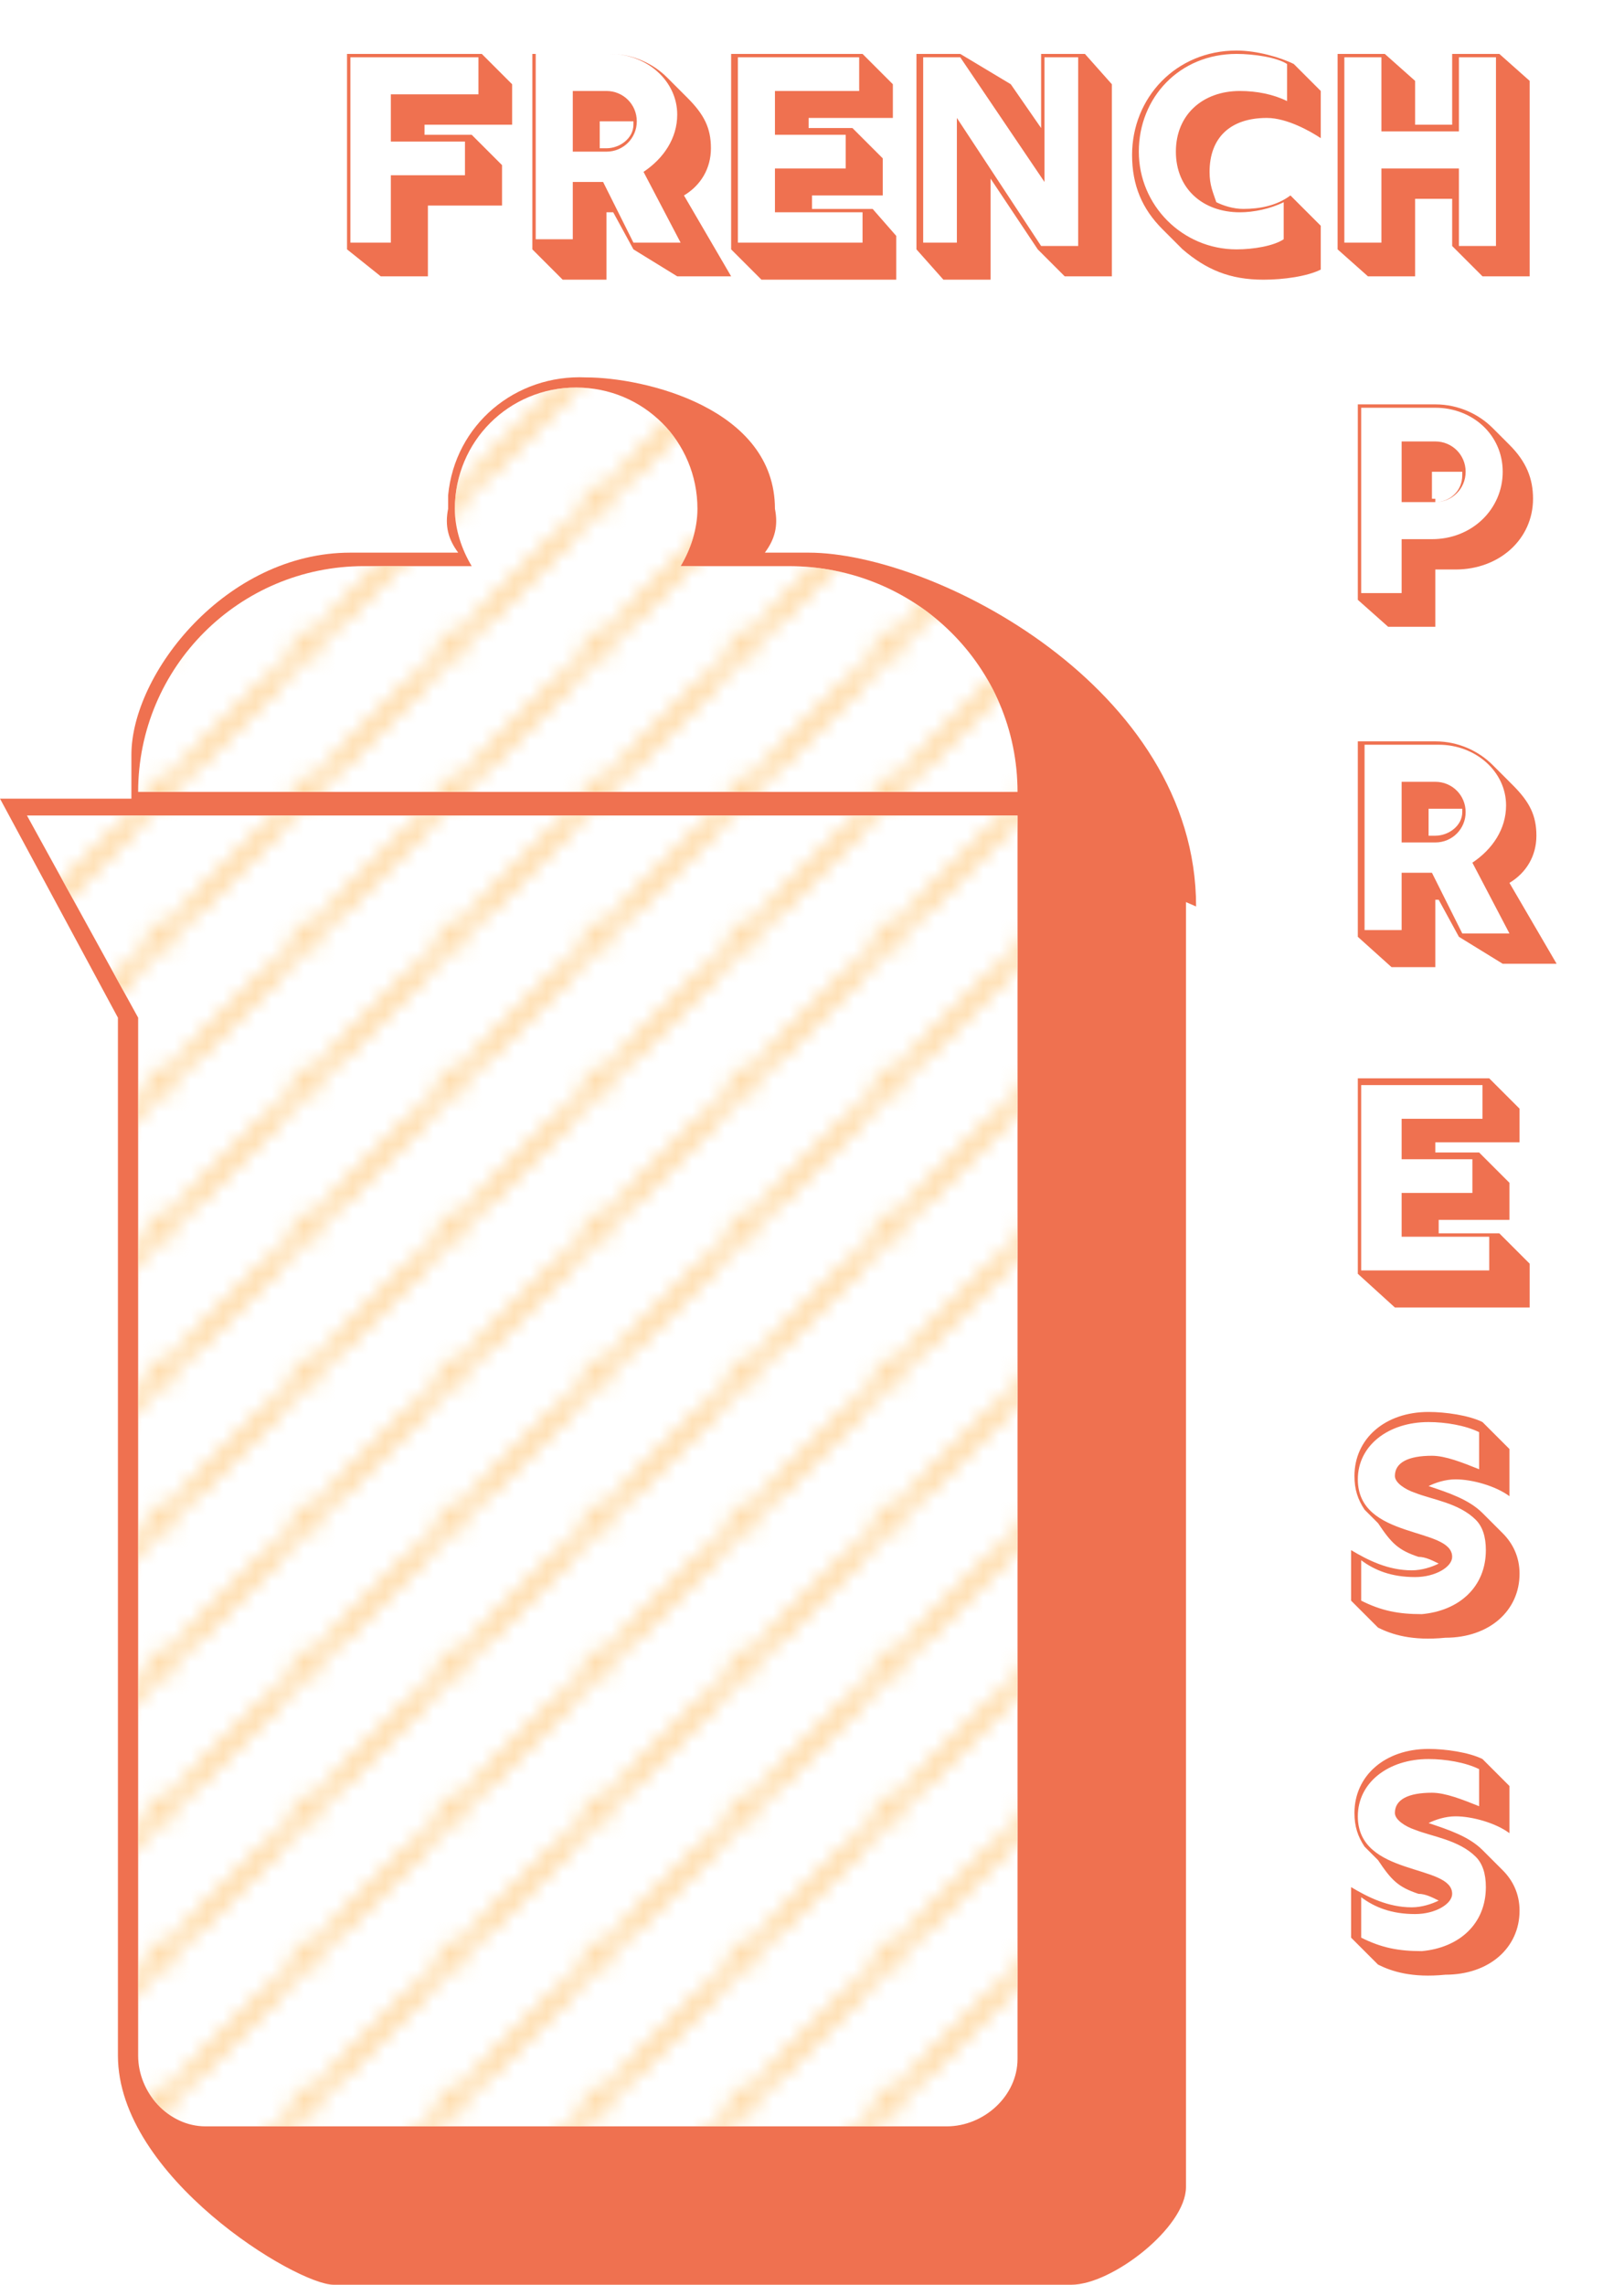 <?xml version="1.0" encoding="utf-8"?>
<!-- Generator: Adobe Illustrator 25.3.0, SVG Export Plug-In . SVG Version: 6.00 Build 0)  -->
<svg version="1.1" id="Ebene_1" xmlns="http://www.w3.org/2000/svg" xmlns:xlink="http://www.w3.org/1999/xlink" x="0px" y="0px"
	 viewBox="0 0 48.2 67.8" style="enable-background:new 0 0 48.2 67.8;" xml:space="preserve">
<style type="text/css">
	.st0{fill:none;}
	.st1{fill:none;stroke:#FFD89F;stroke-width:0.5;stroke-miterlimit:10;}
	.st2{fill:#EF7150;}
	.st3{fill:#FFFFFF;}
	.st4{fill:url(#SVGID_2_);}
	.st5{fill:url(#SVGID_4_);}
	.st6{enable-background:new    ;}
</style>
<pattern  y="67.8" width="8.5" height="8.5" patternUnits="userSpaceOnUse" id="SVGID_3_" viewBox="15.5 -24 8.5 8.5" style="overflow:visible;">
	<g>
		<rect x="15.5" y="-24" class="st0" width="8.5" height="8.5"/>
		<rect x="15.5" y="-24" class="st0" width="8.5" height="8.5"/>
		<rect x="15.5" y="-24" class="st0" width="8.5" height="8.5"/>
		<line class="st1" x1="17.2" y1="-0.2" x2="39.2" y2="-22.2"/>
		<line class="st1" x1="8.7" y1="-0.2" x2="30.7" y2="-22.2"/>
		<line class="st1" x1="0.2" y1="-0.2" x2="22.2" y2="-22.2"/>
		<line class="st1" x1="17.2" y1="-8.7" x2="39.2" y2="-30.7"/>
		<line class="st1" x1="8.7" y1="-8.7" x2="30.7" y2="-30.7"/>
		<line class="st1" x1="0.2" y1="-8.7" x2="22.2" y2="-30.7"/>
		<line class="st1" x1="17.2" y1="-17.2" x2="39.2" y2="-39.2"/>
		<line class="st1" x1="8.7" y1="-17.2" x2="30.7" y2="-39.2"/>
		<line class="st1" x1="0.2" y1="-17.2" x2="22.2" y2="-39.2"/>
	</g>
</pattern>
<g id="Ebene_2_1_">
	<g id="Ebene_1-2">
		<g id="Ebene_2-2">
			<path class="st2" d="M3.5,30.2V61c0,3.6,5.3,6.8,6.4,6.8h21.9c1.2,0,3.4-1.7,3.4-2.9V26.1l-5.1-2.4H0L3.5,30.2z"/>
			<path class="st2" d="M24,16.4h-1.3c0.3-0.4,0.4-0.8,0.3-1.3c0-3-3.9-3.9-5.6-3.9c-2.1-0.1-3.9,1.4-4.1,3.5c0,0.1,0,0.2,0,0.4
				c-0.1,0.5,0,0.9,0.3,1.3h-3.2c-3.7,0-6.5,3.6-6.5,6v2.3h26.5l5.1,2.2C35.5,20.4,27.7,16.4,24,16.4z"/>
			<path class="st3" d="M4.1,30.2V61c0,1.1,0.9,2.1,2,2.1c0,0,0.1,0,0.1,0h21.9c1.1,0,2.1-0.9,2.1-2c0,0,0-0.1,0-0.1V24.2H0.8
				L4.1,30.2z"/>
			<path class="st3" d="M23.4,16.8h-3.2c0.3-0.5,0.5-1.1,0.5-1.7c0-2-1.6-3.6-3.6-3.6s-3.6,1.6-3.6,3.6c0,0.6,0.2,1.2,0.5,1.7h-3.2
				c-3.7,0-6.7,3-6.7,6.7c0,0,0,0,0,0h26.1C30.2,19.8,27.2,16.8,23.4,16.8C23.4,16.8,23.4,16.8,23.4,16.8z"/>
			<pattern  id="SVGID_2_" xlink:href="#SVGID_3_" patternTransform="matrix(0.48 0 0 0.48 -8146.942 -7940.465)">
			</pattern>
			<path class="st4" d="M4.1,30.2V61c0,1.1,0.9,2.1,2,2.1c0,0,0.1,0,0.1,0h21.9c1.1,0,2.1-0.9,2.1-2c0,0,0-0.1,0-0.1V24.2H0.8
				L4.1,30.2z"/>
			<pattern  id="SVGID_4_" xlink:href="#SVGID_3_" patternTransform="matrix(0.48 0 0 0.48 -8146.942 -7940.465)">
			</pattern>
			<path class="st5" d="M23.4,16.8h-3.2c0.3-0.5,0.5-1.1,0.5-1.7c0-2-1.6-3.6-3.6-3.6s-3.6,1.6-3.6,3.6c0,0.6,0.2,1.2,0.5,1.7h-3.2
				c-3.7,0-6.7,3-6.7,6.7c0,0,0,0,0,0h26.1C30.2,19.8,27.2,16.8,23.4,16.8C23.4,16.8,23.4,16.8,23.4,16.8z"/>
			<g class="st6">
				<path class="st2" d="M10.3,7.4V1.6h4l0.9,0.9v1.2h-2.6V4h1.4l0.9,0.9v1.2h-2.2v2.1h-1.4L10.3,7.4z M11.6,7.3V5.2h2.2v-1h-2.2
					V2.8h2.6V1.7h-3.8v5.5H11.6z"/>
				<path class="st2" d="M15.8,7.4V1.6h2.3c0.7,0,1.3,0.3,1.7,0.7l0.6,0.6c0.5,0.5,0.7,0.9,0.7,1.5c0,0.6-0.3,1.1-0.8,1.4l1.4,2.4
					h-1.6l-1.3-0.8l-0.6-1.1H18v2h-1.3L15.8,7.4z M17,7.3V5.4h0.9l0.9,1.8h1.4l-1.1-2.1c0.6-0.4,1-1,1-1.7c0-1-0.9-1.8-2-1.8h-2.2
					v5.5H17z M17,2.7h1c0.5,0,0.9,0.4,0.9,0.9c0,0.5-0.4,0.9-0.9,0.9h-1V2.7z M18,4.4c0.4,0,0.8-0.3,0.8-0.7c0,0,0,0,0-0.1h-1v0.8
					H18z"/>
				<path class="st2" d="M21.7,7.4V1.6h3.9l0.9,0.9v1h-2.5v0.3h1.3l0.9,0.9v1.1h-2.1v0.4h1.8L26.6,7v1.3h-4L21.7,7.4z M25.6,7.3v-1
					H23V5h2.1v-1H23V2.7h2.5v-1h-3.6v5.5H25.6z"/>
				<path class="st2" d="M27.2,7.4V1.6h1.3L30,2.5l0.9,1.3V1.6h1.3L33,2.5v5.7h-1.4l-0.8-0.8l-1.4-2.1v3H28L27.2,7.4z M28.4,7.3V3.5
					l2.5,3.8H32V1.7H31v3.7l-2.5-3.7h-1.1v5.5H28.4z"/>
				<path class="st2" d="M35.1,7.4l-0.6-0.6c-0.6-0.6-0.9-1.3-0.9-2.2c0-1.7,1.3-3.1,3.1-3.1c0.6,0,1.3,0.2,1.7,0.4l0.8,0.8v1.4
					c-0.3-0.2-1-0.6-1.6-0.6c-1.1,0-1.7,0.6-1.7,1.6c0,0.4,0.1,0.6,0.2,0.9c0.2,0.1,0.5,0.2,0.8,0.2c0.5,0,1-0.1,1.4-0.4l0.9,0.9V8
					c-0.4,0.2-1.1,0.3-1.7,0.3C36.5,8.3,35.8,8,35.1,7.4z M38.1,7.1V6c-0.4,0.2-0.9,0.3-1.3,0.3c-1.1,0-1.9-0.7-1.9-1.8
					c0-1.1,0.8-1.8,1.9-1.8c0.5,0,1,0.1,1.4,0.3V1.9c-0.3-0.2-1-0.3-1.5-0.3c-1.7,0-2.9,1.3-2.9,2.9c0,1.6,1.3,2.9,2.9,2.9
					C37.2,7.4,37.8,7.3,38.1,7.1z"/>
				<path class="st2" d="M39.7,7.4V1.6h1.4L42,2.4v1.3h1.1V1.6h1.4l0.9,0.8v5.8H44l-0.9-0.9V5.9H42v2.3h-1.4L39.7,7.4z M41,7.3V5
					h2.3v2.3h1.1V1.7h-1.1v2.2H41V1.7h-1.1v5.5H41z"/>
			</g>
			<g>
				<g class="st6">
					<path class="st2" d="M40.3,17.8V12h2.3c0.7,0,1.3,0.3,1.7,0.7l0.5,0.5c0.5,0.5,0.7,1,0.7,1.6c0,1.2-1,2.1-2.3,2.1h-0.6v1.7
						h-1.4L40.3,17.8z M41.6,17.7V16h0.9c1.2,0,2.1-0.9,2.1-2c0-1.1-0.9-1.9-2-1.9h-2.2v5.5H41.6z M41.6,13.1h1
						c0.5,0,0.9,0.4,0.9,0.9c0,0.5-0.4,0.9-0.9,0.9h-1V13.1z M42.6,14.9c0.4,0,0.8-0.3,0.8-0.8c0,0,0,0,0-0.1h-0.9v0.8H42.6z"/>
				</g>
				<g class="st6">
					<path class="st2" d="M40.3,27.8V22h2.3c0.7,0,1.3,0.3,1.7,0.7l0.6,0.6c0.5,0.5,0.7,0.9,0.7,1.5c0,0.6-0.3,1.1-0.8,1.4l1.4,2.4
						h-1.6l-1.3-0.8l-0.6-1.1h-0.1v2h-1.3L40.3,27.8z M41.6,27.7v-1.8h0.9l0.9,1.8h1.4l-1.1-2.1c0.6-0.4,1-1,1-1.7
						c0-1-0.9-1.8-2-1.8h-2.2v5.5H41.6z M41.6,23.2h1c0.5,0,0.9,0.4,0.9,0.9c0,0.5-0.4,0.9-0.9,0.9h-1V23.2z M42.6,24.8
						c0.4,0,0.8-0.3,0.8-0.7c0,0,0,0,0-0.1h-1v0.8H42.6z"/>
				</g>
				<g class="st6">
					<path class="st2" d="M40.3,37.8V32h3.9l0.9,0.9v1h-2.5v0.3h1.3l0.9,0.9v1.1h-2.1v0.4h1.8l0.9,0.9v1.3h-4L40.3,37.8z M44.2,37.7
						v-1h-2.6v-1.3h2.1v-1h-2.1v-1.2H44v-1h-3.6v5.5H44.2z"/>
				</g>
				<g class="st6">
					<path class="st2" d="M40.9,48.3l-0.8-0.8V46c0.5,0.3,1.1,0.6,1.8,0.6c0.3,0,0.6-0.1,0.8-0.2c-0.2-0.1-0.4-0.2-0.6-0.2
						c-0.6-0.2-0.8-0.4-1.2-1l-0.4-0.4c-0.2-0.3-0.3-0.6-0.3-1c0-1.1,0.9-1.9,2.2-1.9c0.5,0,1.2,0.1,1.6,0.3l0.8,0.8v1.4
						c-0.4-0.3-1.1-0.5-1.6-0.5c-0.3,0-0.6,0.1-0.8,0.2c0.6,0.2,1.2,0.4,1.6,0.8l0.6,0.6c0.3,0.3,0.5,0.7,0.5,1.2
						c0,1.1-0.9,1.9-2.2,1.9C41.9,48.7,41.3,48.5,40.9,48.3z M44.1,46c0-0.4-0.1-0.7-0.3-0.9c-0.5-0.5-1.3-0.6-1.8-0.8
						c-0.3-0.1-0.6-0.3-0.6-0.5c0-0.4,0.4-0.6,1.1-0.6c0.4,0,0.9,0.2,1.4,0.4v-1.1c-0.4-0.2-1-0.3-1.5-0.3c-1.2,0-2.1,0.7-2.1,1.7
						c0,1.8,2.8,1.4,2.8,2.3c0,0.3-0.5,0.6-1.1,0.6c-0.7,0-1.2-0.2-1.6-0.5v1.2c0.6,0.3,1.1,0.4,1.8,0.4
						C43.3,47.8,44.1,47.1,44.1,46z"/>
				</g>
				<g class="st6">
					<path class="st2" d="M40.9,58.3l-0.8-0.8V56c0.5,0.3,1.1,0.6,1.8,0.6c0.3,0,0.6-0.1,0.8-0.2c-0.2-0.1-0.4-0.2-0.6-0.2
						c-0.6-0.2-0.8-0.4-1.2-1l-0.4-0.4c-0.2-0.3-0.3-0.6-0.3-1c0-1.1,0.9-1.9,2.2-1.9c0.5,0,1.2,0.1,1.6,0.3l0.8,0.8v1.4
						c-0.4-0.3-1.1-0.5-1.6-0.5c-0.3,0-0.6,0.1-0.8,0.2c0.6,0.2,1.2,0.4,1.6,0.8l0.6,0.6c0.3,0.3,0.5,0.7,0.5,1.2
						c0,1.1-0.9,1.9-2.2,1.9C41.9,58.7,41.3,58.5,40.9,58.3z M44.1,56c0-0.4-0.1-0.7-0.3-0.9c-0.5-0.5-1.3-0.6-1.8-0.8
						c-0.3-0.1-0.6-0.3-0.6-0.5c0-0.4,0.4-0.6,1.1-0.6c0.4,0,0.9,0.2,1.4,0.4v-1.1c-0.4-0.2-1-0.3-1.5-0.3c-1.2,0-2.1,0.7-2.1,1.7
						c0,1.8,2.8,1.4,2.8,2.3c0,0.3-0.5,0.6-1.1,0.6c-0.7,0-1.2-0.2-1.6-0.5v1.2c0.6,0.3,1.1,0.4,1.8,0.4
						C43.3,57.8,44.1,57.1,44.1,56z"/>
				</g>
			</g>
		</g>
	</g>
</g>
</svg>
